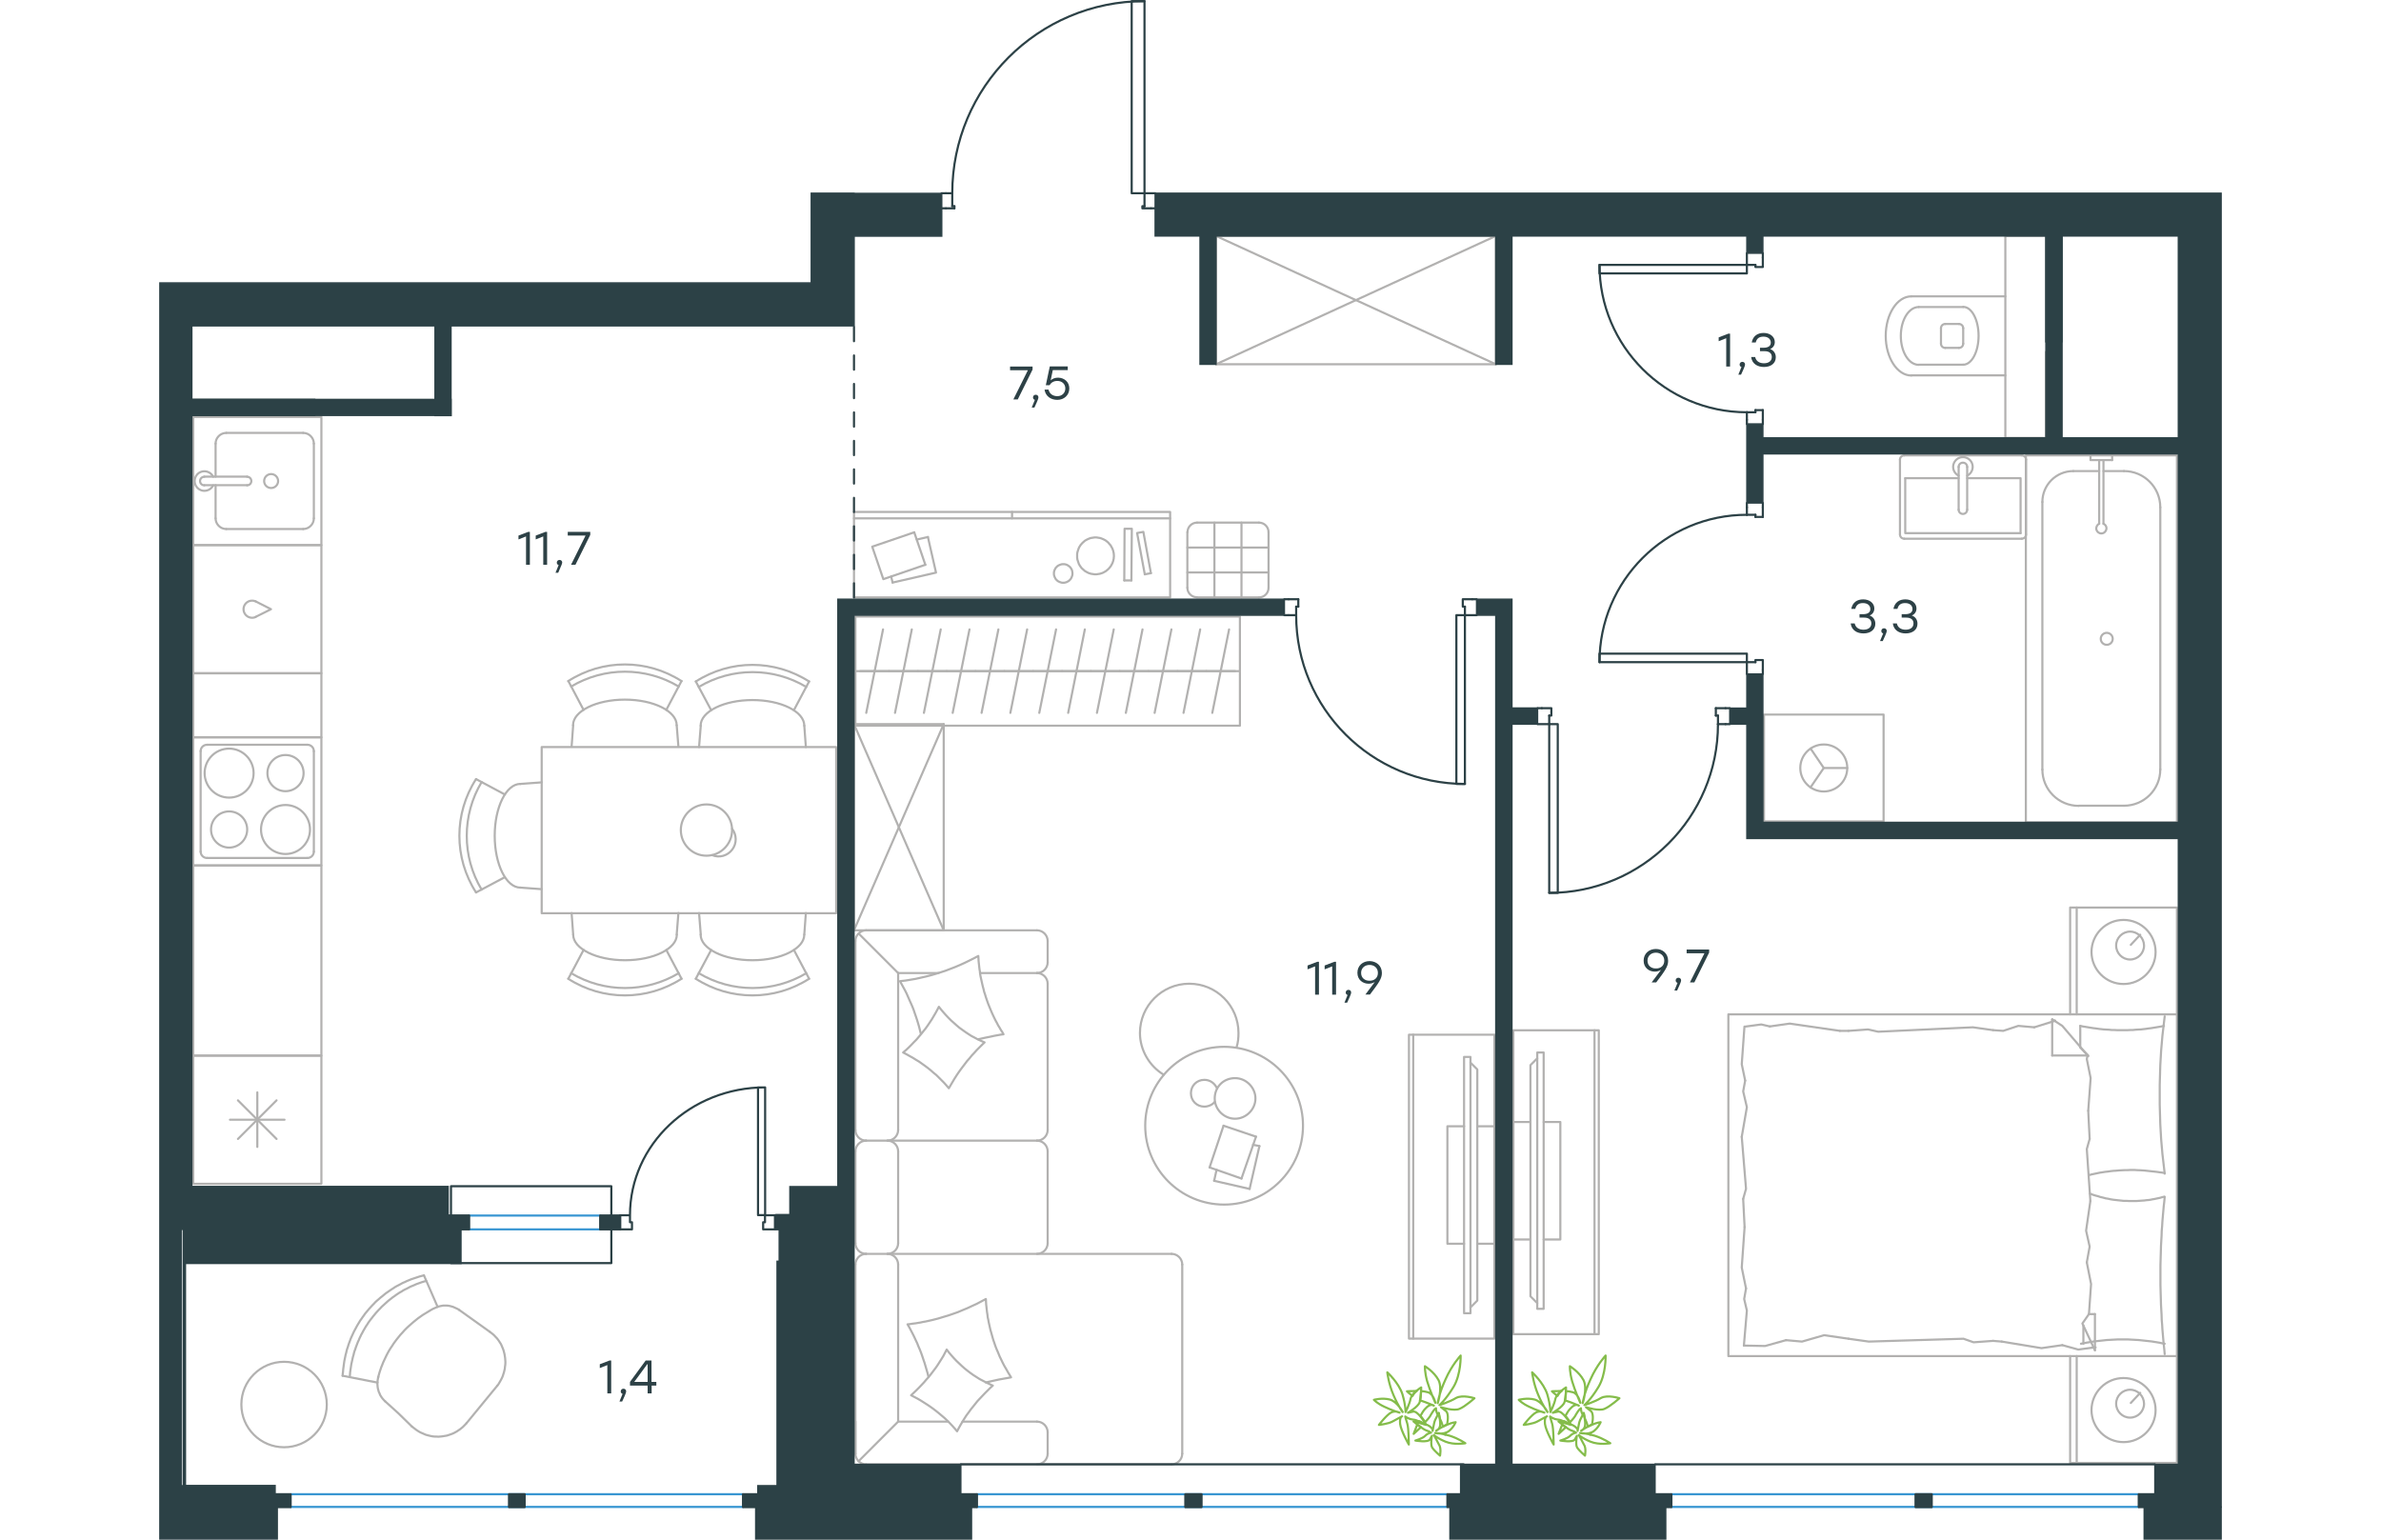 <?xml version="1.0" encoding="utf-8"?>
<!-- Generator: Adobe Illustrator 26.5.0, SVG Export Plug-In . SVG Version: 6.00 Build 0)  -->
<svg version="1.1" id="Слой_1" xmlns="http://www.w3.org/2000/svg" xmlns:xlink="http://www.w3.org/1999/xlink" x="0px" y="0px"
	 viewBox="0 0 1448.4 1081.2" style="enable-background:new 0 0 1448.4 1081.2;" xml:space="preserve" width="883" height="571">
<style type="text/css">
	.st0{fill:none;stroke:#B2B1B0;stroke-width:1.5;stroke-linecap:round;stroke-linejoin:round;stroke-miterlimit:10;}
	.st1{fill:none;stroke:#B2B1B0;stroke-width:1.5;stroke-linecap:round;stroke-linejoin:round;stroke-miterlimit:22.926;}
	.st2{fill:none;stroke:#2C4146;stroke-width:1.5;stroke-linecap:round;stroke-linejoin:round;stroke-miterlimit:10;}
	.st3{fill:none;stroke:#3996D2;stroke-width:1.5;stroke-linecap:round;stroke-linejoin:round;stroke-miterlimit:22.926;}
	.st4{fill:none;stroke:#2C4146;stroke-width:1.5;stroke-linecap:round;stroke-linejoin:round;stroke-miterlimit:22.926;}
	.st5{fill:#2C4146;}
	.st6{fill:#2C4146;stroke:#2C4146;stroke-miterlimit:10;}
	
		.st7{fill:none;stroke:#2D4146;stroke-width:1.5;stroke-linecap:round;stroke-linejoin:round;stroke-miterlimit:22.926;stroke-dasharray:10,10,0,0;}
	.st8{fill:none;stroke:#84BC4A;stroke-width:1.5;stroke-linecap:round;stroke-linejoin:round;stroke-miterlimit:22.926;}
	.st9{fill:#2D4146;}
</style>
<g>
	<line class="st0" x1="742.1" y1="255.8" x2="938.6" y2="165.7"/>
	<polyline class="st0" points="938.6,165.7 938.6,255.8 742.1,165.7 	"/>
	<polyline class="st0" points="938.6,255.8 742.1,255.8 742.1,165.7 938.6,165.7 	"/>
	<line class="st0" x1="39.6" y1="311.5" x2="39.6" y2="334.7"/>
	<path class="st0" d="M78.6,332.9c-2.7,0-4.9,2.2-4.9,4.9c0,2.7,2.2,4.9,4.9,4.9c2.7,0,4.9-2.2,4.9-4.9
		C83.5,335.1,81.3,332.9,78.6,332.9z"/>
	<path class="st0" d="M61.7,340.8c1.7,0,3-1.3,3-3c0-1.7-1.3-3-3-3"/>
	<line class="st0" x1="31.7" y1="334.7" x2="61.8" y2="334.7"/>
	<path class="st0" d="M31.7,334.8c-1.7,0-3,1.3-3,3c0,1.7,1.3,3,3,3"/>
	<line class="st0" x1="31.7" y1="340.7" x2="61.8" y2="340.7"/>
	<path class="st0" d="M37.9,334.8c-1.4-2.9-4.6-4.4-7.7-3.7c-3.1,0.7-5.3,3.5-5.3,6.7c0,3.2,2.2,5.9,5.3,6.7
		c3.1,0.7,6.3-0.8,7.7-3.7"/>
	<path class="st0" d="M47.1,304c-4.1,0-7.5,3.4-7.5,7.5"/>
	<path class="st0" d="M39.6,364c0,4.1,3.4,7.5,7.5,7.5"/>
	<path class="st0" d="M108.6,311.5c0-4.1-3.4-7.5-7.5-7.5"/>
	<path class="st0" d="M101.1,371.5c4.1,0,7.5-3.4,7.5-7.5"/>
	<line class="st0" x1="47.1" y1="304" x2="101.1" y2="304"/>
	<line class="st0" x1="108.6" y1="311.5" x2="108.6" y2="364"/>
	<line class="st0" x1="101.1" y1="371.5" x2="47.1" y2="371.5"/>
	<line class="st0" x1="39.6" y1="364" x2="39.6" y2="340.7"/>
	<rect x="23.9" y="292.8" class="st0" width="90" height="90"/>
	<rect x="23.9" y="607.8" class="st0" width="90" height="133.5"/>
	<path class="st0" d="M1251.2,241.3c0,1.7,1.3,3,3,3"/>
	<path class="st0" d="M1254.2,227.5c-1.7,0-3,1.3-3,3"/>
	<path class="st0" d="M1263.8,244.3c1.7,0,3-1.3,3-3"/>
	<path class="st0" d="M1266.8,230.5c0-1.7-1.3-3-3-3"/>
	<line class="st0" x1="1263.8" y1="244.3" x2="1254.2" y2="244.3"/>
	<line class="st0" x1="1251.2" y1="241.3" x2="1251.2" y2="230.5"/>
	<line class="st0" x1="1254.2" y1="227.5" x2="1263.8" y2="227.5"/>
	<line class="st0" x1="1266.8" y1="230.5" x2="1266.8" y2="241.3"/>
	<path class="st0" d="M1266.8,256.1c6,0,10.8-9.1,10.8-20.3c0-11.2-4.8-20.3-10.8-20.3"/>
	<line class="st0" x1="1235.6" y1="256.1" x2="1266.8" y2="256.1"/>
	<path class="st0" d="M1235.6,215.6c-7,0-12.6,9.1-12.6,20.3c0,11.2,5.6,20.3,12.6,20.3"/>
	<line class="st0" x1="1235.6" y1="215.6" x2="1266.8" y2="215.6"/>
	<path class="st0" d="M1230.4,208.1c-9.9,0-18,12.4-18,27.8c0,15.3,8.1,27.8,18,27.8"/>
	<line class="st0" x1="1230.4" y1="263.6" x2="1296.4" y2="263.6"/>
	<line class="st0" x1="1230.4" y1="208.1" x2="1296.4" y2="208.1"/>
	<polyline class="st0" points="1324.9,247.1 1324.9,307.5 1296.4,307.5 1296.4,165.7 1324.9,165.7 	"/>
	<polyline class="st0" points="1159.6,552.9 1168.9,539.3 1159.6,525.6 	"/>
	<line class="st0" x1="1168.9" y1="539.3" x2="1185.4" y2="539.3"/>
	<path class="st0" d="M1152.4,539.3c0,9.1,7.4,16.5,16.5,16.5c9.1,0,16.5-7.4,16.5-16.5c0-9.1-7.4-16.5-16.5-16.5
		C1159.8,522.8,1152.4,530.2,1152.4,539.3z"/>
	<rect x="1126.9" y="501.8" class="st0" width="84" height="75"/>
	<line class="st0" x1="1344.1" y1="330.8" x2="1362.3" y2="330.8"/>
	<path class="st0" d="M1362.3,367.8c-1.5,0.7-2.3,2.4-2,4c0.4,1.6,1.8,2.8,3.5,2.8c1.7,0,3.1-1.2,3.5-2.8c0.4-1.6-0.4-3.3-2-4"/>
	<line class="st0" x1="1362.3" y1="323.1" x2="1362.3" y2="367.8"/>
	<line class="st0" x1="1365.3" y1="323.1" x2="1365.3" y2="367.8"/>
	<line class="st0" x1="1371.4" y1="323.1" x2="1371.4" y2="319.8"/>
	<polyline class="st0" points="1371.4,323.1 1356.2,323.1 1356.2,319.8 	"/>
	<circle class="st0" cx="1367.6" cy="448.6" r="4.2"/>
	<path class="st0" d="M1344.1,330.8c-12,0-21.7,9.7-21.7,21.7"/>
	<path class="st0" d="M1405.2,356.3c0-14.1-11.4-25.5-25.5-25.5"/>
	<path class="st0" d="M1322.4,540.4c0,14.1,11.4,25.5,25.5,25.5"/>
	<path class="st0" d="M1379.7,565.8c14.1,0,25.5-11.4,25.5-25.5"/>
	<line class="st0" x1="1379.7" y1="330.8" x2="1365.3" y2="330.8"/>
	<line class="st0" x1="1322.4" y1="352.5" x2="1322.4" y2="540.4"/>
	<line class="st0" x1="1347.9" y1="565.8" x2="1379.7" y2="565.8"/>
	<line class="st0" x1="1405.2" y1="540.4" x2="1405.2" y2="356.3"/>
	<rect x="1310.8" y="319.8" class="st0" width="106.1" height="257.7"/>
	<line class="st0" x1="1263.6" y1="335.8" x2="1226.1" y2="335.8"/>
	<polyline class="st0" points="1269.6,335.8 1307.1,335.8 1307.1,374.4 	"/>
	<polyline class="st0" points="1307.1,374.4 1226.1,374.4 1226.1,335.8 	"/>
	<path class="st0" d="M1222.4,375.3c0,1.7,1.3,3,3,3"/>
	<path class="st0" d="M1307.9,378.3c1.7,0,3-1.3,3-3"/>
	<path class="st0" d="M1225.4,319.8c-1.7,0-3,1.3-3,3"/>
	<path class="st0" d="M1310.9,322.8c0-1.7-1.3-3-3-3"/>
	<path class="st0" d="M1263.6,357.9c0,1.7,1.3,3,3,3c1.7,0,3-1.3,3-3"/>
	<line class="st0" x1="1263.6" y1="327.9" x2="1263.6" y2="357.9"/>
	<path class="st0" d="M1269.6,327.9c0-1.7-1.3-3-3-3c-1.7,0-3,1.3-3,3"/>
	<line class="st0" x1="1269.6" y1="327.9" x2="1269.6" y2="357.9"/>
	<path class="st0" d="M1269.6,334c2.9-1.4,4.4-4.6,3.7-7.7c-0.7-3.1-3.5-5.3-6.7-5.3c-3.2,0-5.9,2.2-6.7,5.3
		c-0.7,3.1,0.8,6.3,3.7,7.7"/>
	<line class="st0" x1="1222.4" y1="322.7" x2="1222.4" y2="375.2"/>
	<line class="st0" x1="1225.4" y1="378.3" x2="1307.9" y2="378.3"/>
	<line class="st0" x1="1310.9" y1="375.2" x2="1310.9" y2="322.7"/>
	<line class="st0" x1="1307.9" y1="319.8" x2="1225.4" y2="319.8"/>
	<line class="st0" x1="1329.3" y1="716.3" x2="1331.4" y2="716.8"/>
	<polyline class="st0" points="1354.6,780 1356.3,757.1 1353.6,743.7 1354.1,741.2 	"/>
	<polyline class="st0" points="1355.1,922.8 1356.6,901.7 1353.6,886.5 	"/>
	<polyline class="st0" points="1356.1,843.4 1353.6,806.9 1355.6,799.8 	"/>
	<polyline class="st0" points="1353.6,886.5 1355.6,875.4 1353.1,864.2 1356.1,843.4 	"/>
	<line class="st0" x1="1355.6" y1="799.8" x2="1354.6" y2="780"/>
	<polyline class="st0" points="1349,720.4 1350.8,720.8 1352.7,721.1 1354.5,721.4 1356.3,721.7 1358.2,722 1360,722.2 
		1361.9,722.5 1363.7,722.7 1365.6,722.9 1367.4,723 1369.3,723.1 1371.1,723.3 1373,723.3 1374.8,723.4 1376.6,723.4 1378.4,723.4 
		1380.3,723.4 1382.2,723.4 1384.1,723.3 1385.9,723.3 1387.8,723.1 1389.6,723 1391.5,722.9 1393.3,722.7 1395.1,722.5 1397,722.2 
		1398.8,722 1400.6,721.7 1402.4,721.4 1404.2,721.1 1406,720.8 1407.8,720.4 	"/>
	<polyline class="st0" points="1408.3,713.7 1407.9,717.1 1407.5,720.5 1407.1,723.9 1406.7,727.3 1406.4,730.8 1406.1,734.2 
		1405.8,737.7 1405.6,741.1 1405.4,744.5 1405.2,748 1405.1,751.5 1405,754.9 1404.9,758.4 1404.8,761.9 1404.8,765.4 1404.8,768.9 
		1404.8,772.3 1404.8,775.8 1404.9,779.2 1405,782.7 1405.1,786.1 1405.2,789.6 1405.4,793.1 1405.6,796.5 1405.8,800 1406.1,803.5 
		1406.4,806.9 1406.7,810.4 1407.1,813.8 1407.5,817.3 1407.9,820.7 1408.3,824.2 	"/>
	<polyline class="st0" points="1293.9,942.1 1321.8,946.7 1336.4,944.6 	"/>
	<polyline class="st0" points="1336.4,944.6 1347.6,947.7 1358.7,946.2 1359.8,946.2 	"/>
	<line class="st0" x1="1287.8" y1="941.6" x2="1293.9" y2="942.1"/>
	<polyline class="st0" points="1186.3,940.1 1200.5,942.1 1267,940.1 1274.1,942.6 1287.8,941.6 	"/>
	<polyline class="st0" points="1112.8,944.9 1127.7,945.2 1142.4,941.1 	"/>
	<polyline class="st0" points="1142.4,941.1 1153.6,942.1 1169.2,937.6 1186.3,940.1 	"/>
	<polyline class="st0" points="1180.2,723.9 1145,718.8 1131,720.8 	"/>
	<polyline class="st0" points="1131,720.8 1125,719.4 1113.8,720.9 	"/>
	<line class="st0" x1="1186.3" y1="723.9" x2="1180.2" y2="723.9"/>
	<polyline class="st0" points="1287.8,723.4 1273.6,721.4 1207.1,724.5 1200,722.9 1186.3,723.9 	"/>
	<line class="st0" x1="1331.4" y1="716.8" x2="1316.7" y2="721.4"/>
	<polyline class="st0" points="1316.7,721.4 1305.5,720.4 1294.9,723.9 1287.8,723.4 	"/>
	<polyline class="st0" points="1408.3,823.7 1402.6,822.9 1399.8,822.6 1397,822.3 1394.2,822 1391.4,821.8 1388.7,821.7 
		1387.4,821.6 1386,821.6 1384,821.6 1382.1,821.7 1380.1,821.7 1378.1,821.8 1376.2,821.9 1374.2,822.1 1372.3,822.2 1370.4,822.4 
		1368.5,822.7 1366.5,822.9 1364.6,823.2 1362.7,823.5 1360.8,823.9 1358.9,824.3 1357,824.7 1355.1,825.2 	"/>
	<polyline class="st0" points="1408.3,943.6 1406.5,943.3 1404.7,942.9 1402.9,942.6 1401,942.3 1399.2,942 1397.3,941.8 
		1395.5,941.6 1393.6,941.4 1391.8,941.2 1389.9,941 1388.1,940.9 1386.2,940.8 1384.4,940.7 1382.6,940.6 1380.7,940.6 
		1378.9,940.6 1377,940.6 1375.1,940.6 1373.3,940.7 1371.4,940.8 1369.6,940.9 1367.7,941 1365.9,941.2 1364.1,941.4 1362.2,941.6 
		1360.4,941.8 1358.6,942 1356.8,942.3 1355,942.6 1353.1,942.9 1351.3,943.3 1349.5,943.6 	"/>
	<polyline class="st0" points="1355.8,838.2 1357.6,838.9 1359.5,839.5 1361.4,840 1363.2,840.6 1365,841 1366.8,841.5 
		1368.6,841.8 1370.4,842.2 1372.3,842.5 1374.1,842.7 1375.9,842.9 1377.8,843.1 1379.7,843.3 1381.6,843.3 1383.5,843.4 
		1385.5,843.4 1386.9,843.4 1388.4,843.4 1389.8,843.3 1391.2,843.2 1392.6,843.1 1394.1,843 1395.5,842.8 1396.9,842.7 
		1398.3,842.5 1399.7,842.2 1401,842 1402.4,841.7 1403.8,841.4 1405.2,841.1 1406.5,840.7 1407.8,840.4 	"/>
	<polyline class="st0" points="1408.3,840.4 1408,843.8 1407.6,847.2 1407.3,850.6 1407,854.1 1406.7,857.5 1406.5,860.9 
		1406.2,864.4 1406.1,867.8 1405.9,871.3 1405.7,874.7 1405.6,878.2 1405.5,881.7 1405.4,885.1 1405.3,888.6 1405.3,892.1 
		1405.3,895.6 1405.3,899.1 1405.3,902.5 1405.4,905.9 1405.5,909.4 1405.6,912.9 1405.7,916.3 1405.9,919.8 1406.1,923.3 
		1406.2,926.7 1406.5,930.2 1406.7,933.7 1407,937.1 1407.3,940.6 1407.6,944 1408,947.5 1408.3,950.9 	"/>
	<polyline class="st0" points="1113.3,861.7 1111.3,890.1 1114.3,904.8 	"/>
	<polyline class="st0" points="1114.3,904.8 1113,912.2 1114.9,920.3 1112.8,944.9 	"/>
	<polyline class="st0" points="1113.2,720.9 1111.3,747.3 1113.7,758.8 	"/>
	<polyline class="st0" points="1111.3,798.3 1114.3,834.8 1112.3,841.9 	"/>
	<polyline class="st0" points="1113.7,758.8 1112.3,766.4 1114.9,777.5 1111.3,798.3 	"/>
	<line class="st0" x1="1112.3" y1="841.9" x2="1113.3" y2="861.7"/>
	<line class="st0" x1="1359.3" y1="948.2" x2="1359.3" y2="922.8"/>
	<polyline class="st0" points="1354.6,741.7 1336.4,720.4 1329.3,715.8 	"/>
	<line class="st0" x1="1355.1" y1="922.8" x2="1359.3" y2="922.8"/>
	<line class="st0" x1="1349" y1="720.4" x2="1349" y2="735.2"/>
	<polyline class="st0" points="1359.3,948.2 1350.5,929.4 1355.1,922.8 	"/>
	<line class="st0" x1="1329.3" y1="715.8" x2="1329.3" y2="741.2"/>
	<polyline class="st0" points="1349,735.6 1354.6,741.2 1329.3,741.2 	"/>
	<line class="st0" x1="1351.2" y1="930.8" x2="1351.2" y2="943.6"/>
	<line class="st0" x1="1384.5" y1="663.5" x2="1391.1" y2="656.4"/>
	<path class="st0" d="M1384,654.2c-5.4,0-9.8,4.4-9.8,9.8c0,5.4,4.4,9.8,9.8,9.8c5.4,0,9.8-4.4,9.8-9.8
		C1393.7,658.6,1389.4,654.2,1384,654.2z"/>
	<path class="st0" d="M1379.4,646c-12.4,0-22.5,10.1-22.5,22.5c0,12.4,10.1,22.5,22.5,22.5c12.4,0,22.5-10.1,22.5-22.5
		C1401.9,656.1,1391.9,646,1379.4,646z"/>
	<line class="st0" x1="1384.5" y1="985.2" x2="1391.1" y2="978.1"/>
	<path class="st0" d="M1384,975.9c-5.4,0-9.8,4.4-9.8,9.8c0,5.4,4.4,9.8,9.8,9.8c5.4,0,9.8-4.4,9.8-9.8
		C1393.7,980.3,1389.4,975.9,1384,975.9z"/>
	<path class="st0" d="M1379.4,967.7c-12.4,0-22.5,10.1-22.5,22.5c0,12.4,10.1,22.5,22.5,22.5c12.4,0,22.5-10.1,22.5-22.5
		C1401.9,977.8,1391.9,967.7,1379.4,967.7z"/>
	<line class="st0" x1="1346.5" y1="712.3" x2="1346.5" y2="637.3"/>
	<line class="st0" x1="1346.5" y1="1027.3" x2="1346.5" y2="952.3"/>
	<polyline class="st0" points="1416.9,712.3 1416.9,637.3 1341.9,637.3 1341.9,712.3 	"/>
	<polyline class="st0" points="1416.9,952.3 1416.9,1027.3 1341.9,1027.3 1341.9,952.3 	"/>
	<rect x="1101.9" y="712.3" class="st0" width="315" height="240"/>
	<line class="st0" x1="950.9" y1="870.4" x2="962.9" y2="870.4"/>
	<line class="st0" x1="950.9" y1="787.9" x2="962.9" y2="787.9"/>
	<polyline class="st0" points="967.7,743.2 962.9,748 962.9,910.3 967.7,915.1 	"/>
	<rect x="967.7" y="739.1" class="st0" width="4.5" height="180"/>
	<polyline class="st0" points="972.2,787.9 983.9,787.9 983.9,870.4 972.2,870.4 	"/>
	<line class="st0" x1="950.9" y1="870.4" x2="950.9" y2="787.9"/>
	<line class="st0" x1="1007.9" y1="723.5" x2="1007.9" y2="936.9"/>
	<rect x="950.9" y="723.5" class="st0" width="60" height="213.4"/>
	<line class="st0" x1="518.9" y1="998.3" x2="554.1" y2="998.3"/>
	<line class="st0" x1="576.4" y1="683.3" x2="616.4" y2="683.3"/>
	<polygon class="st0" points="585.4,973 584.2,972.5 583,971.9 580.7,970.8 578.4,969.6 576.1,968.4 573.9,967 571.7,965.6 
		569.6,964.1 567.5,962.5 565.5,960.9 563.6,959.2 561.7,957.4 559.8,955.6 558,953.7 556.3,951.8 554.6,949.8 553,947.7 551.8,950 
		550.6,952.3 549.3,954.4 547.9,956.6 546.5,958.8 545.1,960.8 543.5,962.9 542,964.9 540.4,966.9 538.7,968.8 537,970.8 
		535.3,972.6 533.5,974.5 531.7,976.3 529.8,978.1 528,979.8 530.3,981 532.6,982.2 534.8,983.5 537,984.9 539.2,986.3 541.3,987.7 
		543.4,989.2 545.5,990.8 547.5,992.4 549.5,994.1 551.4,995.7 553.3,997.5 555.1,999.3 556.9,1001.2 558.6,1003.1 560.3,1005.1 
		561.5,1002.8 562.8,1000.5 564.1,998.3 565.4,996.2 566.8,994 568.3,992 569.8,989.9 571.4,987.9 573,985.9 574.6,983.9 
		576.3,982.1 578.1,980.2 579.9,978.3 581.7,976.5 583.5,974.7 	"/>
	<polyline class="st0" points="580.5,970.8 582.7,970.3 584.9,969.8 589.4,968.8 591.6,968.4 593.8,968 596.1,967.6 598.2,967.2 
		597.3,965.7 596.3,964.1 595.4,962.5 594.5,960.9 593.6,959.4 592.7,957.7 591.9,956.1 591.1,954.4 590.3,952.8 589.6,951.1 
		588.9,949.4 588.2,947.8 587.5,946.1 586.9,944.4 586.3,942.6 585.7,940.9 585.2,939.2 584.7,937.4 584.2,935.6 583.7,933.9 
		583.3,932.1 582.9,930.3 582.5,928.5 582.2,926.8 581.8,925 581.6,923.2 581.3,921.3 581.1,919.5 580.9,917.7 580.7,915.9 
		580.6,914.1 580.5,912.2 577.3,913.9 574.1,915.6 570.8,917.1 567.6,918.6 564.2,920 560.9,921.4 557.5,922.6 554,923.8 
		550.6,924.8 547,925.9 543.5,926.8 541.8,927.2 540,927.6 538.2,928 536.4,928.3 534.6,928.7 532.8,929 531,929.3 529.2,929.5 
		527.4,929.8 525.5,930 526.8,932.2 527.9,934.3 529.1,936.6 530.2,938.8 531.2,941 532.3,943.3 533.2,945.6 534.2,947.9 
		535.1,950.2 535.9,952.5 536.7,954.9 537.5,957.2 538.2,959.6 538.9,962 539.6,964.4 540.2,966.8 	"/>
	<polyline class="st0" points="575.2,729.8 577.4,729.3 579.6,728.8 584.1,727.9 586.3,727.4 588.5,727 590.7,726.6 592.9,726.3 
		592,724.7 591,723.2 590.1,721.6 589.1,720 588.3,718.4 587.4,716.8 586.6,715.2 585.8,713.5 585,711.8 584.3,710.2 583.6,708.5 
		582.9,706.8 582.2,705.1 581.6,703.4 581,701.7 580.4,699.9 579.9,698.2 579.3,696.5 578.9,694.7 578.4,692.9 578,691.2 
		577.6,689.4 577.2,687.6 576.8,685.8 576.5,684 576.3,682.2 576,680.4 575.8,678.6 575.6,676.8 575.4,674.9 575.3,673.1 
		575.2,671.3 572,673 568.8,674.6 565.5,676.2 562.2,677.7 558.9,679.1 555.5,680.4 552.1,681.7 548.7,682.8 545.2,683.9 
		541.7,684.9 538.2,685.8 536.4,686.2 534.7,686.6 532.9,687 531.1,687.4 529.3,687.7 527.5,688 525.7,688.3 523.9,688.6 522,688.8 
		520.2,689 521.4,691.2 522.6,693.4 523.8,695.6 524.9,697.8 525.9,700.1 526.9,702.4 527.9,704.6 528.9,706.9 529.8,709.2 
		530.6,711.6 531.4,713.9 532.2,716.3 532.9,718.6 533.6,721 534.2,723.4 534.8,725.8 	"/>
	<polygon class="st0" points="579.6,732 578.4,731.5 577.3,731 574.9,729.9 572.7,728.7 570.4,727.5 568.2,726.1 566.1,724.7 
		564,723.2 561.9,721.7 559.9,720 558,718.3 556.1,716.6 554.3,714.8 552.5,712.9 550.8,711 549.1,709 547.5,707 546.3,709.3 
		545.1,711.5 543.8,713.7 542.5,715.9 541.1,718 539.7,720.1 538.2,722.2 536.6,724.2 535,726.2 533.4,728.1 531.7,730.1 
		529.9,731.9 528.1,733.8 526.3,735.6 524.4,737.4 522.4,739.1 524.7,740.3 527,741.6 529.2,742.8 531.4,744.2 533.6,745.5 
		535.7,747 537.8,748.5 539.8,750 541.8,751.6 543.7,753.3 545.7,754.9 547.5,756.7 549.3,758.5 551.1,760.3 552.8,762.2 
		554.5,764.2 555.8,762 557.1,759.8 558.4,757.6 559.8,755.4 561.2,753.3 562.7,751.2 564.2,749.2 565.8,747.1 567.3,745.1 
		569,743.2 570.6,741.2 572.4,739.3 574.1,737.4 575.9,735.6 577.7,733.8 	"/>
	<line class="st0" x1="518.9" y1="683.3" x2="491.3" y2="655.7"/>
	<polyline class="st0" points="518.9,888 518.9,998.3 491.1,1026.1 	"/>
	<line class="st0" x1="518.9" y1="808.5" x2="518.9" y2="873"/>
	<line class="st0" x1="518.9" y1="683.3" x2="518.9" y2="793.5"/>
	<path class="st0" d="M518.9,888c0-4.1-3.4-7.5-7.5-7.5"/>
	<path class="st0" d="M511.4,880.5c4.1,0,7.5-3.4,7.5-7.5"/>
	<path class="st0" d="M518.9,808.5c0-4.1-3.4-7.5-7.5-7.5"/>
	<path class="st0" d="M511.4,801c4.1,0,7.5-3.4,7.5-7.5"/>
	<line class="st0" x1="718.4" y1="888" x2="718.4" y2="1020.8"/>
	<line class="st0" x1="496.4" y1="880.5" x2="710.9" y2="880.5"/>
	<line class="st0" x1="616.4" y1="801" x2="496.4" y2="801"/>
	<line class="st0" x1="488.9" y1="888" x2="488.9" y2="1020.8"/>
	<line class="st0" x1="488.9" y1="808.5" x2="488.9" y2="873"/>
	<line class="st0" x1="623.9" y1="808.5" x2="623.9" y2="873"/>
	<line class="st0" x1="623.9" y1="690.8" x2="623.9" y2="793.5"/>
	<path class="st0" d="M496.4,880.5c-4.1,0-7.5,3.4-7.5,7.5"/>
	<path class="st0" d="M488.9,873c0,4.1,3.4,7.5,7.5,7.5"/>
	<path class="st0" d="M496.4,801c-4.1,0-7.5,3.4-7.5,7.5"/>
	<path class="st0" d="M488.9,793.5c0,4.1,3.4,7.5,7.5,7.5"/>
	<path class="st0" d="M616.4,880.5c4.1,0,7.5-3.4,7.5-7.5"/>
	<path class="st0" d="M710.9,1028.3c4.1,0,7.5-3.4,7.5-7.5"/>
	<path class="st0" d="M718.4,888c0-4.1-3.4-7.5-7.5-7.5"/>
	<path class="st0" d="M623.9,808.5c0-4.1-3.4-7.5-7.5-7.5"/>
	<path class="st0" d="M616.4,801c4.1,0,7.5-3.4,7.5-7.5"/>
	<path class="st0" d="M623.9,690.8c0-4.1-3.4-7.5-7.5-7.5"/>
	<path class="st0" d="M488.9,1020.8c0,4.1,3.4,7.5,7.5,7.5"/>
	<path class="st0" d="M616.4,1028.3c4.1,0,7.5-3.4,7.5-7.5"/>
	<path class="st0" d="M623.9,1005.8c0-4.1-3.4-7.5-7.5-7.5"/>
	<path class="st0" d="M496.4,653.3c-4.1,0-7.5,3.4-7.5,7.5"/>
	<path class="st0" d="M623.9,660.8c0-4.1-3.4-7.5-7.5-7.5"/>
	<path class="st0" d="M616.4,683.3c4.1,0,7.5-3.4,7.5-7.5"/>
	<line class="st0" x1="710.9" y1="1028.3" x2="496.4" y2="1028.3"/>
	<line class="st0" x1="488.9" y1="1020.8" x2="488.9" y2="998.3"/>
	<line class="st0" x1="564.1" y1="998.3" x2="616.4" y2="998.3"/>
	<line class="st0" x1="623.9" y1="1005.8" x2="623.9" y2="1020.8"/>
	<line class="st0" x1="616.4" y1="653.3" x2="496.4" y2="653.3"/>
	<line class="st0" x1="488.9" y1="660.8" x2="488.9" y2="793.5"/>
	<line class="st0" x1="518.9" y1="683.3" x2="547.3" y2="683.3"/>
	<line class="st0" x1="623.9" y1="675.8" x2="623.9" y2="660.8"/>
	<line class="st0" x1="937.6" y1="873.4" x2="925.6" y2="873.4"/>
	<line class="st0" x1="937.6" y1="790.9" x2="925.6" y2="790.9"/>
	<polyline class="st0" points="920.8,746.2 925.6,751 925.6,913.3 920.8,918.1 	"/>
	<rect x="916.3" y="742.2" class="st0" width="4.5" height="180"/>
	<polyline class="st0" points="916.3,790.9 904.6,790.9 904.6,873.4 916.3,873.4 	"/>
	<line class="st0" x1="937.6" y1="873.4" x2="937.6" y2="790.9"/>
	<line class="st0" x1="880.6" y1="726.6" x2="880.6" y2="940"/>
	<rect x="877.6" y="726.6" class="st0" width="60" height="213.4"/>
	<line class="st0" x1="492.3" y1="471.3" x2="512.5" y2="471.3"/>
	<line class="st0" x1="508.3" y1="442" x2="496.5" y2="500.6"/>
	<line class="st0" x1="512.5" y1="471.3" x2="532.8" y2="471.3"/>
	<line class="st0" x1="528.5" y1="442" x2="516.7" y2="500.6"/>
	<line class="st0" x1="532.8" y1="471.3" x2="553" y2="471.3"/>
	<line class="st0" x1="548.8" y1="442" x2="537" y2="500.6"/>
	<line class="st0" x1="553" y1="471.3" x2="573.2" y2="471.3"/>
	<line class="st0" x1="569" y1="442" x2="557.2" y2="500.6"/>
	<line class="st0" x1="573.2" y1="471.3" x2="593.5" y2="471.3"/>
	<line class="st0" x1="589.3" y1="442" x2="577.5" y2="500.6"/>
	<line class="st0" x1="593.5" y1="471.3" x2="613.7" y2="471.3"/>
	<line class="st0" x1="609.5" y1="442" x2="597.7" y2="500.6"/>
	<line class="st0" x1="613.7" y1="471.3" x2="634" y2="471.3"/>
	<line class="st0" x1="629.8" y1="442" x2="618" y2="500.6"/>
	<line class="st0" x1="488.9" y1="471.3" x2="758.9" y2="471.3"/>
	<line class="st0" x1="634" y1="471.3" x2="654.2" y2="471.3"/>
	<line class="st0" x1="650" y1="442" x2="638.3" y2="500.6"/>
	<line class="st0" x1="654.2" y1="471.3" x2="674.5" y2="471.3"/>
	<line class="st0" x1="670.3" y1="442" x2="658.5" y2="500.6"/>
	<line class="st0" x1="674.5" y1="471.3" x2="694.7" y2="471.3"/>
	<line class="st0" x1="690.5" y1="442" x2="678.8" y2="500.6"/>
	<line class="st0" x1="694.7" y1="471.3" x2="715" y2="471.3"/>
	<line class="st0" x1="710.8" y1="442" x2="699" y2="500.6"/>
	<line class="st0" x1="715" y1="471.3" x2="735.3" y2="471.3"/>
	<line class="st0" x1="731" y1="442" x2="719.3" y2="500.6"/>
	<line class="st0" x1="735.3" y1="471.3" x2="755.5" y2="471.3"/>
	<line class="st0" x1="751.3" y1="442" x2="739.5" y2="500.6"/>
	<rect x="488.9" y="433" class="st0" width="270" height="76.6"/>
	<line class="st0" x1="550.9" y1="653.3" x2="487.9" y2="508.5"/>
	<polyline class="st0" points="487.9,508.5 550.9,508.5 487.9,653.3 	"/>
	<polyline class="st0" points="550.9,508.5 550.9,653.3 487.9,653.3 487.9,508.5 	"/>
	<polygon class="st0" points="657.5,403.3 658.1,403.3 658.8,403.2 659.4,403.1 660.1,403 660.7,402.9 661.3,402.7 661.9,402.5 
		662.5,402.3 663.1,402 663.6,401.7 664.2,401.4 664.7,401.1 665.2,400.7 665.7,400.3 666.2,399.9 666.6,399.5 667,399.1 
		667.4,398.6 667.8,398.1 668.2,397.6 668.5,397.1 668.8,396.5 669.1,396 669.4,395.4 669.6,394.8 669.8,394.2 670,393.6 670.1,393 
		670.3,392.3 670.3,391.7 670.4,391 670.4,390.4 670.4,389.7 670.3,389 670.3,388.4 670.1,387.8 670,387.1 669.8,386.5 669.6,385.9 
		669.4,385.3 669.1,384.8 668.8,384.2 668.5,383.7 668.2,383.1 667.8,382.6 667.4,382.2 667,381.7 666.6,381.2 666.2,380.8 
		665.7,380.4 665.2,380 664.7,379.6 664.2,379.3 663.6,379 663.1,378.7 662.5,378.5 661.9,378.2 661.3,378 660.7,377.8 660.1,377.7 
		659.4,377.6 658.8,377.5 658.1,377.4 657.5,377.4 656.8,377.4 656.2,377.5 655.5,377.6 654.9,377.7 654.2,377.8 653.6,378 
		653,378.2 652.4,378.5 651.9,378.7 651.3,379 650.8,379.3 650.2,379.6 649.7,380 649.3,380.4 648.8,380.8 648.4,381.2 647.9,381.7 
		647.5,382.2 647.1,382.6 646.8,383.1 646.4,383.7 646.1,384.2 645.8,384.8 645.6,385.3 645.4,385.9 645.2,386.5 645,387.1 
		644.8,387.8 644.7,388.4 644.6,389 644.6,389.7 644.6,390.4 644.6,391 644.6,391.7 644.7,392.3 644.8,393 645,393.6 645.2,394.2 
		645.4,394.8 645.6,395.4 645.8,396 646.1,396.5 646.4,397.1 646.8,397.6 647.1,398.1 647.5,398.6 647.9,399.1 648.4,399.5 
		648.8,399.9 649.3,400.3 649.7,400.7 650.2,401.1 650.8,401.4 651.3,401.7 651.9,402 652.4,402.3 653,402.5 653.6,402.7 
		654.2,402.9 654.9,403 655.5,403.1 656.2,403.2 656.8,403.3 	"/>
	<polygon class="st0" points="634.8,409.2 635.5,409.2 636.1,409.1 636.8,408.9 637.4,408.7 637.9,408.4 638.5,408.1 639,407.7 
		639.4,407.3 639.8,406.9 640.2,406.4 640.5,405.8 640.8,405.2 641,404.6 641.2,404 641.3,403.4 641.3,402.7 641.3,402.1 
		641.2,401.6 641.1,401 641,400.5 640.8,400 640.5,399.5 640.3,399.1 640,398.7 639.5,398.1 638.9,397.6 638.3,397.2 637.7,396.8 
		637,396.5 636.3,396.3 635.6,396.2 635.2,396.2 634.8,396.2 634.1,396.2 633.5,396.3 632.9,396.5 632.3,396.7 631.7,397 
		631.1,397.3 630.6,397.7 630.2,398.1 629.8,398.5 629.4,399 629.1,399.6 628.8,400.2 628.6,400.7 628.4,401.4 628.3,402 
		628.3,402.7 628.3,403.4 628.4,404 628.6,404.6 628.8,405.2 629.1,405.8 629.4,406.4 629.8,406.9 630.2,407.3 630.6,407.7 
		631.1,408.1 631.7,408.4 632.3,408.7 632.9,408.9 633.5,409.1 634.1,409.2 	"/>
	<polyline class="st0" points="692.1,403.3 686.7,374.3 691.1,373.5 696.4,402.5 	"/>
	<polyline class="st0" points="677.7,407.6 677.9,371.3 683,371.3 682.7,407.6 	"/>
	<line class="st0" x1="598.9" y1="364" x2="598.9" y2="359.5"/>
	<line class="st0" x1="538" y1="396.6" x2="530.2" y2="373.8"/>
	<line class="st0" x1="696.4" y1="402.5" x2="692.1" y2="403.3"/>
	<line class="st0" x1="539.8" y1="377.1" x2="532" y2="378.9"/>
	<polyline class="st0" points="530.2,373.8 500.7,383.9 508.5,406.7 538,396.6 	"/>
	<polyline class="st0" points="515,409.1 545.5,402.1 539.8,377.1 	"/>
	<line class="st0" x1="682.7" y1="407.6" x2="677.7" y2="407.6"/>
	<line class="st0" x1="514" y1="404.8" x2="515" y2="409.1"/>
	<line class="st0" x1="709.9" y1="364" x2="487.9" y2="364"/>
	<rect x="487.9" y="359.5" class="st0" width="222" height="60"/>
	<path class="st0" d="M772.3,419.5c3.7,0,6.7-3,6.7-6.7"/>
	<path class="st0" d="M722,412.7c0,3.7,3,6.7,6.7,6.7"/>
	<path class="st0" d="M728.8,367c-3.7,0-6.7,3-6.7,6.7"/>
	<path class="st0" d="M779,373.7c0-3.7-3-6.7-6.7-6.7"/>
	<line class="st0" x1="741" y1="367" x2="741" y2="419.5"/>
	<line class="st0" x1="760" y1="367" x2="760" y2="419.5"/>
	<line class="st0" x1="779" y1="384.5" x2="722" y2="384.5"/>
	<line class="st0" x1="779" y1="402" x2="722" y2="402"/>
	<line class="st0" x1="722" y1="373.7" x2="722" y2="412.7"/>
	<line class="st0" x1="728.8" y1="419.5" x2="772.3" y2="419.5"/>
	<line class="st0" x1="779" y1="412.7" x2="779" y2="373.7"/>
	<line class="st0" x1="772.3" y1="367" x2="728.8" y2="367"/>
	<rect x="23.9" y="472.8" class="st0" width="90" height="45"/>
	<path class="st0" d="M88.7,565.3c-9.5,0-17.2,7.7-17.2,17.2s7.7,17.2,17.2,17.2c9.5,0,17.2-7.7,17.2-17.2S98.2,565.3,88.7,565.3z"
		/>
	<path class="st0" d="M88.7,530.2c-7,0-12.7,5.7-12.7,12.7c0,7,5.7,12.7,12.7,12.7c7,0,12.7-5.7,12.7-12.7
		C101.4,535.9,95.7,530.2,88.7,530.2z"/>
	<path class="st0" d="M49.1,525.7c-9.5,0-17.2,7.7-17.2,17.2c0,9.5,7.7,17.2,17.2,17.2c9.5,0,17.2-7.7,17.2-17.2
		C66.3,533.5,58.6,525.7,49.1,525.7z"/>
	<path class="st0" d="M49.1,569.8c-7,0-12.7,5.7-12.7,12.7c0,7,5.7,12.7,12.7,12.7c7,0,12.7-5.7,12.7-12.7
		C61.8,575.5,56.1,569.8,49.1,569.8z"/>
	<path class="st0" d="M108.6,527.5c0-2.5-2-4.5-4.5-4.5"/>
	<path class="st0" d="M104.1,602.5c2.5,0,4.5-2,4.5-4.5"/>
	<path class="st0" d="M33.6,523c-2.5,0-4.5,2-4.5,4.5"/>
	<path class="st0" d="M29.1,598c0,2.5,2,4.5,4.5,4.5"/>
	<line class="st0" x1="108.6" y1="527.5" x2="108.6" y2="598"/>
	<line class="st0" x1="33.6" y1="523" x2="104.1" y2="523"/>
	<line class="st0" x1="29.1" y1="598" x2="29.1" y2="527.5"/>
	<line class="st0" x1="104.1" y1="602.5" x2="33.6" y2="602.5"/>
	<rect x="23.9" y="517.7" class="st0" width="90" height="90"/>
	<line class="st0" x1="55.3" y1="799.8" x2="82.4" y2="772.7"/>
	<line class="st0" x1="82.4" y1="799.8" x2="55.3" y2="772.7"/>
	<line class="st0" x1="49.7" y1="786.3" x2="88" y2="786.3"/>
	<line class="st0" x1="68.9" y1="805.4" x2="68.9" y2="767.1"/>
	<rect x="23.9" y="741.3" class="st0" width="90" height="90"/>
	<polyline class="st0" points="210.7,919.9 209.6,919.2 208.5,918.7 207.4,918.2 206.3,917.7 205.2,917.4 204.1,917.1 203,916.9 
		201.8,916.8 200.7,916.8 199.5,916.8 198.4,917 197.3,917.2 196.1,917.5 195,917.9 193.9,918.4 193.4,918.6 192.8,918.9 	"/>
	<polyline class="st0" points="153.9,966.9 153.6,968.1 153.4,969.3 153.3,970.5 153.2,971.7 153.3,972.8 153.4,974 153.6,975.2 
		153.9,976.3 154.2,977.4 154.7,978.4 155.1,979.5 155.7,980.5 156.3,981.4 157,982.3 157.8,983.2 158.6,984 	"/>
	<polyline class="st0" points="177.5,1001.8 179.5,1003.3 180.5,1004.1 181.6,1004.8 182.7,1005.5 183.9,1006.1 185.1,1006.6 
		186.2,1007.1 187.4,1007.6 188.6,1007.9 189.8,1008.2 191.1,1008.5 192.3,1008.7 193.5,1008.8 194.7,1008.8 196,1008.9 
		197.2,1008.8 198.4,1008.7 199.7,1008.5 200.9,1008.3 202.1,1008.1 203.3,1007.7 204.5,1007.3 205.6,1006.9 206.8,1006.4 
		207.9,1005.8 209,1005.2 210,1004.5 211.1,1003.8 212.1,1003 213.1,1002.2 214,1001.3 214.9,1000.4 215.8,999.4 	"/>
	<polyline class="st0" points="185.9,895.6 184.3,896 182.8,896.4 181.3,896.9 179.8,897.4 178.3,897.9 176.8,898.4 175.4,899 
		173.9,899.6 172.5,900.3 171,900.9 169.6,901.7 168.3,902.4 166.9,903.1 165.5,903.9 164.2,904.8 162.9,905.6 161.6,906.5 
		160.3,907.4 159,908.3 157.8,909.3 156.6,910.3 155.3,911.3 154.2,912.3 153,913.3 151.8,914.4 150.8,915.5 149.7,916.6 
		148.6,917.8 147.5,919 146.5,920.2 145.5,921.4 144.5,922.6 143.7,923.8 142.8,925 142,926.2 141.1,927.4 140.4,928.6 139.6,929.9 
		138.9,931.1 138.2,932.4 137.5,933.7 136.8,935 136.2,936.3 135.6,937.6 135,938.9 134.4,940.3 133.9,941.7 133.4,943 132.9,944.4 
		132.5,945.8 132,947.2 131.6,948.6 131.3,950 130.9,951.4 130.6,952.9 130.3,954.3 130,955.8 129.8,957.2 129.6,958.7 129.4,960.2 
		129.2,961.7 129.1,963.2 128.9,964.6 128.8,966.1 	"/>
	<polyline class="st0" points="192.3,919.1 190.5,920.1 188.7,921.2 186.9,922.3 185.1,923.4 183.4,924.6 181.7,925.8 180.1,927.1 
		178.5,928.4 176.9,929.8 175.3,931.2 173.8,932.6 172.3,934.1 170.9,935.7 169.5,937.2 168.2,938.8 166.9,940.4 165.7,942 
		164.6,943.5 163.6,945.1 162.5,946.7 161.5,948.3 160.6,949.9 159.7,951.6 158.9,953.3 158.1,955 157.3,956.7 156.6,958.5 
		155.9,960.2 155.3,962 154.7,963.8 154.2,965.6 153.7,967.4 	"/>
	<polyline class="st0" points="187.5,899.5 186.1,899.9 184.7,900.3 183.3,900.8 181.9,901.3 180.5,901.8 179.2,902.4 177.8,903 
		176.5,903.5 175.2,904.2 173.9,904.9 172.6,905.5 171.3,906.2 170.1,907 168.8,907.7 167.6,908.5 166.4,909.3 165.2,910.2 164,911 
		162.9,911.9 161.7,912.8 160.6,913.7 159.5,914.7 158.4,915.7 157.3,916.7 156.2,917.7 155.2,918.8 154.1,919.9 153.1,921 
		152.1,922.1 151.2,923.2 150.2,924.4 149.3,925.6 148.4,926.7 147.6,927.8 146.8,928.9 146.1,930.1 145.3,931.2 144.6,932.4 
		143.9,933.6 143.2,934.8 142.6,936 141.9,937.2 141.3,938.5 140.7,939.7 140.2,941 139.6,942.2 139.1,943.5 138.6,944.8 
		138.1,946.1 137.7,947.4 137.2,948.7 136.8,950 136.5,951.4 136.1,952.7 135.8,954 135.5,955.3 135.2,956.7 134.9,958 134.7,959.4 
		134.5,960.8 134.3,962.1 134.1,963.5 134,964.8 133.9,966.2 	"/>
	<polyline class="st0" points="237.4,973.1 238.2,972.1 238.9,970.9 239.6,969.7 240.2,968.6 240.8,967.4 241.3,966.2 241.7,964.9 
		242.1,963.7 242.4,962.4 242.7,961.1 242.8,959.9 243,958.6 243.1,957.3 243.1,956.1 243,954.8 242.9,953.5 242.7,952.3 242.5,951 
		242.2,949.8 241.9,948.6 241.5,947.4 241,946.2 240.5,945 240,943.9 239.3,942.8 238.6,941.7 237.9,940.7 237.1,939.7 236.2,938.8 
		235.3,937.8 234.3,936.9 233.3,936.1 232.1,935.2 	"/>
	<line class="st0" x1="128.8" y1="966.1" x2="153.3" y2="970.9"/>
	<line class="st0" x1="185.9" y1="895.6" x2="195.5" y2="917.7"/>
	<line class="st0" x1="232.1" y1="935.2" x2="210.7" y2="919.9"/>
	<polyline class="st0" points="177.5,1001.8 168,992.5 158.6,984 	"/>
	<line class="st0" x1="237.4" y1="973.1" x2="215.8" y2="999.4"/>
	<path class="st0" d="M87.7,956.3c-16.6,0-30,13.4-30,30c0,16.6,13.4,30,30,30c16.6,0,30-13.4,30-30
		C117.7,969.7,104.3,956.3,87.7,956.3z"/>
	<path class="st0" d="M67.7,422.3c-2.5-1.1-5.5-0.4-7.2,1.8c-1.7,2.2-1.7,5.2,0,7.4c1.7,2.2,4.7,2.9,7.2,1.8"/>
	<polyline class="st0" points="67.7,422.3 78.5,427.8 67.7,433.2 	"/>
	<rect x="23.9" y="382.8" class="st0" width="90" height="90"/>
	<path class="st0" d="M378.9,683.4c23.2,13.9,52.3,13.9,75.5,0"/>
	<path class="st0" d="M376.8,687.3c24.2,15.6,55.4,15.6,79.6,0"/>
	<line class="st0" x1="445.7" y1="667.1" x2="456.4" y2="687.3"/>
	<line class="st0" x1="387.6" y1="667.1" x2="376.8" y2="687.3"/>
	<line class="st0" x1="380.3" y1="656.2" x2="379.1" y2="641.2"/>
	<line class="st0" x1="453" y1="656.2" x2="454.1" y2="641.2"/>
	<path class="st0" d="M380.2,656.3c0,9.9,16.3,18,36.4,18c20.1,0,36.4-8.1,36.4-18"/>
	<path class="st0" d="M454.4,482.4c-23.2-13.9-52.3-13.9-75.5,0"/>
	<path class="st0" d="M456.4,478.6c-24.2-15.6-55.4-15.6-79.6,0"/>
	<line class="st0" x1="445.7" y1="498.7" x2="456.4" y2="478.5"/>
	<line class="st0" x1="387.6" y1="498.7" x2="376.8" y2="478.5"/>
	<line class="st0" x1="380.3" y1="509.6" x2="379.1" y2="524.6"/>
	<line class="st0" x1="453" y1="509.6" x2="454.1" y2="524.6"/>
	<path class="st0" d="M453,509.6c0-9.9-16.3-18-36.4-18c-20.1,0-36.4,8.1-36.4,18"/>
	<path class="st0" d="M364.8,482.1c-23.2-13.9-52.3-13.9-75.5,0"/>
	<path class="st0" d="M366.8,478.3c-24.2-15.6-55.4-15.6-79.6,0"/>
	<line class="st0" x1="298" y1="498.5" x2="287.3" y2="478.2"/>
	<line class="st0" x1="356.1" y1="498.5" x2="366.8" y2="478.2"/>
	<line class="st0" x1="363.4" y1="509.3" x2="364.6" y2="524.3"/>
	<line class="st0" x1="290.7" y1="509.3" x2="289.6" y2="524.3"/>
	<path class="st0" d="M363.4,509.3c0-9.9-16.3-18-36.4-18c-20.1,0-36.4,8.1-36.4,18"/>
	<path class="st0" d="M226.4,549.2c-13.9,23.2-13.9,52.3,0,75.5"/>
	<path class="st0" d="M222.5,547.1c-15.6,24.2-15.6,55.4,0,79.6"/>
	<line class="st0" x1="242.7" y1="616" x2="222.5" y2="626.7"/>
	<line class="st0" x1="242.7" y1="557.9" x2="222.5" y2="547.1"/>
	<line class="st0" x1="253.6" y1="550.5" x2="268.6" y2="549.4"/>
	<line class="st0" x1="253.6" y1="623.3" x2="268.6" y2="624.4"/>
	<path class="st0" d="M253.6,550.5c-9.9,0-18,16.3-18,36.4c0,20.1,8.1,36.4,18,36.4"/>
	<path class="st0" d="M289.3,683.4c23.2,13.9,52.3,13.9,75.5,0"/>
	<path class="st0" d="M287.2,687.3c24.2,15.6,55.4,15.6,79.6,0"/>
	<line class="st0" x1="356.1" y1="667.1" x2="366.8" y2="687.3"/>
	<line class="st0" x1="298" y1="667.1" x2="287.3" y2="687.3"/>
	<line class="st0" x1="290.7" y1="656.2" x2="289.6" y2="641.2"/>
	<line class="st0" x1="363.4" y1="656.2" x2="364.6" y2="641.2"/>
	<path class="st0" d="M290.7,656.3c0,9.9,16.3,18,36.4,18c20.1,0,36.4-8.1,36.4-18"/>
	<path class="st0" d="M388.3,600.5c5,2.1,10.8,0.5,14.1-3.9c3.3-4.3,3.2-10.4-0.1-14.6"/>
	<circle class="st0" cx="384.3" cy="582.9" r="18"/>
	<rect x="268.6" y="524.6" class="st0" width="206.8" height="116.7"/>
	<g>
		<line class="st1" x1="765.7" y1="834.9" x2="740.8" y2="829.2"/>
		<line class="st1" x1="740.8" y1="829.2" x2="742.5" y2="821.5"/>
		<line class="st1" x1="768.1" y1="803.9" x2="772.6" y2="804.8"/>
		<line class="st1" x1="772.6" y1="804.8" x2="765.7" y2="834.9"/>
		<line class="st1" x1="760" y1="827.6" x2="737.6" y2="819.8"/>
		<line class="st1" x1="737.6" y1="819.8" x2="747.4" y2="790.5"/>
		<line class="st1" x1="747.4" y1="790.5" x2="770.2" y2="798.2"/>
		<line class="st1" x1="770.2" y1="798.2" x2="760" y2="827.6"/>
		<ellipse class="st1" cx="747.8" cy="790.5" rx="55.4" ry="55.4"/>
		<path class="st1" d="M741.2,771.4c0,7.7,6.5,14.2,14.3,14.2c7.7,0,14.3-6.5,14.3-14.2s-6.5-14.3-14.3-14.3
			C747.4,757.1,741.2,763.2,741.2,771.4z"/>
		<path class="st1" d="M741.2,773.8c-1.6,2-4.5,3.3-7.3,3.3c-5.3,0-9.4-4.1-9.4-9.4c0-5.3,4.1-9.4,9.4-9.4c4.1,0,7.3,2.4,9,6.1"/>
		<path class="st1" d="M705.4,754.7c-10.2-6.1-16.7-17.5-16.7-29.3c0-19.1,15.5-34.6,34.6-34.6c19.2,0,34.6,15.5,34.6,34.6
			c0,3.4-0.3,6.8-1.4,10.2"/>
	</g>
</g>
<line class="st2" x1="552.4" y1="135.7" x2="549.4" y2="135.7"/>
<polyline class="st2" points="699.4,135.7 696.4,135.7 691.9,135.7 "/>
<line class="st2" x1="556.9" y1="135.7" x2="552.4" y2="135.7"/>
<path class="st2" d="M691.9,0.8c-74.6,0-135,60.4-135,135"/>
<line class="st2" x1="552.4" y1="146.3" x2="558.4" y2="146.3"/>
<line class="st2" x1="696.4" y1="146.3" x2="699.4" y2="146.3"/>
<line class="st2" x1="691.9" y1="135.7" x2="691.9" y2="144.8"/>
<polyline class="st2" points="696.4,146.3 690.4,146.3 690.4,144.8 691.9,144.8 "/>
<line class="st2" x1="556.9" y1="144.8" x2="558.4" y2="144.8"/>
<line class="st2" x1="549.4" y1="146.3" x2="552.4" y2="146.3"/>
<line class="st2" x1="556.9" y1="135.7" x2="556.9" y2="144.8"/>
<line class="st2" x1="558.4" y1="144.8" x2="558.4" y2="146.3"/>
<polygon class="st2" points="691.9,102.8 691.9,0.8 682.9,0.8 682.9,33.6 682.9,135.7 691.9,135.7 "/>
<line class="st2" x1="1114.9" y1="294.8" x2="1114.9" y2="297.8"/>
<polyline class="st2" points="1114.9,177.8 1114.9,180.8 1114.9,186 "/>
<line class="st2" x1="1114.9" y1="289.5" x2="1114.9" y2="294.8"/>
<path class="st2" d="M1011.4,186c0,57.2,46.3,103.5,103.5,103.5"/>
<line class="st2" x1="1126.1" y1="294.8" x2="1126.1" y2="288"/>
<line class="st2" x1="1126.1" y1="180.8" x2="1126.1" y2="177.8"/>
<line class="st2" x1="1114.9" y1="186" x2="1120.9" y2="186"/>
<polyline class="st2" points="1126.1,180.8 1126.1,187.5 1120.9,187.5 1120.9,186 "/>
<line class="st2" x1="1120.9" y1="289.5" x2="1120.9" y2="288"/>
<line class="st2" x1="1126.1" y1="297.8" x2="1126.1" y2="294.8"/>
<line class="st2" x1="1114.9" y1="289.5" x2="1120.9" y2="289.5"/>
<line class="st2" x1="1120.9" y1="288" x2="1126.1" y2="288"/>
<polygon class="st2" points="1081.9,186 1011.4,186 1011.4,192 1044.3,192 1114.9,192 1114.9,186 "/>
<line class="st2" x1="1114.9" y1="356.3" x2="1114.9" y2="353.2"/>
<polyline class="st2" points="1114.9,473.3 1114.9,470.3 1114.9,465 "/>
<line class="st2" x1="1114.9" y1="361.5" x2="1114.9" y2="356.3"/>
<path class="st2" d="M1114.9,361.5c-57.2,0-103.5,46.3-103.5,103.5"/>
<line class="st2" x1="1126.1" y1="356.3" x2="1126.1" y2="363"/>
<line class="st2" x1="1126.1" y1="470.3" x2="1126.1" y2="473.3"/>
<line class="st2" x1="1114.9" y1="465" x2="1120.9" y2="465"/>
<polyline class="st2" points="1126.1,470.3 1126.1,463.5 1120.9,463.5 1120.9,465 "/>
<line class="st2" x1="1120.9" y1="361.5" x2="1120.9" y2="363"/>
<line class="st2" x1="1126.1" y1="353.2" x2="1126.1" y2="356.3"/>
<line class="st2" x1="1114.9" y1="361.5" x2="1120.9" y2="361.5"/>
<line class="st2" x1="1120.9" y1="363" x2="1126.1" y2="363"/>
<polygon class="st2" points="1011.4,465 1011.4,459 1044.3,459 1114.9,459 1114.9,465 1081.9,465 "/>
<line class="st2" x1="793.1" y1="432" x2="790.1" y2="432"/>
<polyline class="st2" points="925.1,432 922.1,432 916.9,432 "/>
<line class="st2" x1="798.4" y1="432" x2="793.1" y2="432"/>
<path class="st2" d="M798.4,432c0,65.5,53.1,118.5,118.5,118.5"/>
<line class="st2" x1="793.1" y1="420.8" x2="799.9" y2="420.8"/>
<line class="st2" x1="922.1" y1="420.8" x2="925.1" y2="420.8"/>
<line class="st2" x1="916.9" y1="432" x2="916.9" y2="426"/>
<polyline class="st2" points="922.1,420.8 915.4,420.8 915.4,426 916.9,426 "/>
<line class="st2" x1="798.4" y1="426" x2="799.9" y2="426"/>
<line class="st2" x1="790.1" y1="420.8" x2="793.1" y2="420.8"/>
<line class="st2" x1="798.4" y1="432" x2="798.4" y2="426"/>
<line class="st2" x1="799.9" y1="426" x2="799.9" y2="420.8"/>
<polygon class="st2" points="916.9,550.5 910.9,550.5 910.9,517.6 910.9,432 916.9,432 916.9,465 "/>
<line class="st2" x1="1099.9" y1="508.5" x2="1102.9" y2="508.5"/>
<polyline class="st2" points="967.9,508.5 970.9,508.5 976.1,508.5 "/>
<line class="st2" x1="1094.6" y1="508.5" x2="1099.9" y2="508.5"/>
<path class="st2" d="M976.1,627c65.4,0,118.5-53.1,118.5-118.5"/>
<line class="st2" x1="1099.9" y1="497.3" x2="1093.1" y2="497.3"/>
<line class="st2" x1="970.9" y1="497.3" x2="967.9" y2="497.3"/>
<line class="st2" x1="976.1" y1="508.5" x2="976.1" y2="502.5"/>
<polyline class="st2" points="970.9,497.3 977.6,497.3 977.6,502.5 976.1,502.5 "/>
<line class="st2" x1="1094.6" y1="502.5" x2="1093.1" y2="502.5"/>
<line class="st2" x1="1102.9" y1="497.3" x2="1099.9" y2="497.3"/>
<line class="st2" x1="1094.6" y1="508.5" x2="1094.6" y2="502.5"/>
<line class="st2" x1="1093.1" y1="502.5" x2="1093.1" y2="497.3"/>
<polygon class="st2" points="976.1,541.5 976.1,627 982.1,627 982.1,594.1 982.1,508.5 976.1,508.5 "/>
<line class="st3" x1="217.8" y1="863.3" x2="309.7" y2="863.3"/>
<line class="st3" x1="217.6" y1="853.6" x2="309.7" y2="853.6"/>
<rect x="309.7" y="853.6" class="st4" width="7.4" height="9.7"/>
<rect x="204.9" y="833" class="st4" width="112.6" height="54"/>
<rect x="202.9" y="853.6" class="st4" width="14.7" height="9.7"/>
<path class="st4" d="M432.4,863.3v-9.9h-7v4.9h-1.3v5H432.4z M323.7,863.3h8.3v-5h-1.4v-4.9h-7V863.3z M425.5,763.6
	c-52.4,0-94.9,40.1-94.9,89.7 M425.5,763.6h-5v89.7h5V763.6z"/>
<rect x="433" y="853.2" class="st4" width="9.9" height="10"/>
<rect x="317.1" y="853.6" class="st4" width="6.6" height="9.7"/>
<line class="st3" x1="1061.8" y1="1058.2" x2="1390.1" y2="1058.2"/>
<line class="st3" x1="1061.8" y1="1049.3" x2="1390.1" y2="1049.3"/>
<rect x="1050.6" y="1049.3" class="st4" width="11.3" height="9"/>
<rect x="1390.1" y="1049.3" class="st4" width="11.3" height="9"/>
<rect x="1233.4" y="1049.3" class="st4" width="11.3" height="9"/>
<line class="st4" x1="1050.5" y1="1028.3" x2="1401.4" y2="1028.3"/>
<line class="st3" x1="904.6" y1="1058.2" x2="574.2" y2="1058.2"/>
<line class="st3" x1="904.6" y1="1049.3" x2="574.2" y2="1049.3"/>
<rect x="904.6" y="1049.3" class="st4" width="11.3" height="9"/>
<rect x="562.9" y="1049.3" class="st4" width="11.3" height="9"/>
<rect x="720.6" y="1049.3" class="st4" width="11.3" height="9"/>
<line class="st4" x1="916" y1="1028.3" x2="562.9" y2="1028.3"/>
<line class="st3" x1="92.3" y1="1049.3" x2="410" y2="1049.3"/>
<line class="st3" x1="92.3" y1="1058.2" x2="410" y2="1058.2"/>
<rect x="81.4" y="1049.3" class="st4" width="10.9" height="9"/>
<rect x="410" y="1049.3" class="st4" width="10.9" height="9"/>
<rect x="245.7" y="1049.3" class="st4" width="10.9" height="9"/>
<g>
	<path class="st5" d="M1059.6,674.8c0,4-2.4,7.2-8.4,15.1h-3.2l6.6-8.8c-1.2,0.7-2.6,1.2-4.3,1.2c-4.1,0-7.9-2.7-7.9-7.7
		c0-5,3.8-8.2,8.6-8.2C1055.7,666.4,1059.6,669.5,1059.6,674.8z M1056.9,674.6c0-3.5-2.6-5.6-5.9-5.6c-3.3,0-5.9,2.2-5.9,5.6
		c0,3.5,2.6,5.5,5.8,5.5C1054.4,680.2,1056.9,678.1,1056.9,674.6z"/>
	<path class="st5" d="M1065.9,695.6h-1.9l2.2-5.4c-0.8-0.2-1.3-0.9-1.3-1.7c0-1.1,0.8-1.9,1.9-1.9c0.8,0,1.9,0.4,1.9,1.9
		C1068.7,689,1068.6,689.8,1065.9,695.6z"/>
	<path class="st5" d="M1088.4,666.8v2.1l-10.4,21h-3.1l10.2-20.5h-12.5v-2.6H1088.4z"/>
</g>
<g>
	<path class="st5" d="M814.4,675.4v23.1h-2.7v-19.9l-5.3,2.1V678l6.8-2.6H814.4z"/>
	<path class="st5" d="M826.4,675.4v23.1h-2.7v-19.9l-5.3,2.1V678l6.8-2.6H826.4z"/>
	<path class="st5" d="M834.2,704.1h-1.9l2.2-5.4c-0.8-0.2-1.3-0.9-1.3-1.7c0-1.1,0.8-1.9,1.9-1.9c0.8,0,1.9,0.4,1.9,1.9
		C837,697.6,836.9,698.3,834.2,704.1z"/>
	<path class="st5" d="M858.6,683.3c0,4-2.4,7.2-8.4,15.1h-3.2l6.6-8.8c-1.2,0.7-2.6,1.2-4.3,1.2c-4.1,0-7.9-2.7-7.9-7.7
		c0-5,3.8-8.2,8.6-8.2C854.7,675,858.6,678.1,858.6,683.3z M855.8,683.2c0-3.5-2.6-5.6-5.9-5.6c-3.3,0-5.9,2.2-5.9,5.6
		c0,3.5,2.6,5.5,5.8,5.5C853.3,688.8,855.8,686.7,855.8,683.2z"/>
</g>
<polygon class="st6" points="418.9,1058.4 418.9,1073.3 418.9,1080.8 517.9,1080.8 570.4,1080.8 570.4,1073.3 570.4,1058.3 
	517.9,1058.3 "/>
<polygon class="st6" points="487.9,420.8 476.6,420.8 476.6,833.3 457.9,833.3 442.9,833.3 442.9,853.2 433,853.2 433,863.3 
	442.9,863.3 442.9,863.3 438.4,863.3 435.4,863.3 435.4,885.7 433.9,885.7 433.9,1043.3 420.4,1043.3 420.4,1044.8 420.4,1049.3 
	410,1049.3 410,1058.3 420.4,1058.3 420.4,1058.3 435.4,1058.3 457.9,1058.3 487.9,1058.3 562.9,1058.3 562.9,1028.3 487.9,1028.3 
	487.9,833.3 487.9,432 699.4,432 790.1,432 790.1,420.8 699.4,420.8 "/>
<polygon class="st6" points="913.9,1028.3 913.9,1049.3 904.6,1049.3 904.6,1058.2 913.9,1058.2 913.9,1058.3 1050.4,1058.3 
	1050.4,1028.3 949.9,1028.3 949.9,508.5 967.9,508.5 967.9,497.2 949.9,497.2 949.9,432 949.9,420.8 938.6,420.8 925.1,420.8 
	925.1,432 938.6,432 938.6,1028.3 "/>
<polygon class="st6" points="1393.9,1073.3 1393.9,1080.8 1447.9,1080.8 1447.9,1073.3 1447.9,1058.3 1393.9,1058.4 "/>
<polygon class="st6" points="906.4,1058.4 906.4,1073.3 906.4,1080.8 1026.7,1080.8 1057.9,1080.8 1057.9,1073.3 1057.9,1058.3 
	1026.7,1058.3 "/>
<rect x="309.7" y="853.6" class="st6" width="7.4" height="9.7"/>
<rect x="317.1" y="853.6" class="st6" width="6.6" height="9.7"/>
<rect x="1050.6" y="1049.3" class="st6" width="11.3" height="9"/>
<rect x="1390.1" y="1049.3" class="st6" width="11.3" height="9"/>
<rect x="1233.4" y="1049.3" class="st6" width="11.3" height="9"/>
<rect x="562.9" y="1049.3" class="st6" width="11.3" height="9"/>
<rect x="720.6" y="1049.3" class="st6" width="11.3" height="9"/>
<rect x="81.4" y="1049.3" class="st6" width="10.9" height="9"/>
<rect x="245.7" y="1049.3" class="st6" width="10.9" height="9"/>
<line class="st7" x1="487.9" y1="229.6" x2="487.9" y2="423.4"/>
<g>
	<path class="st8" d="M1000.8,986.7c0,0,4.3-3.5,9.8-12.6c5.5-9,5.1-22.2,5.1-22.2s-6.1,6.5-10.6,16.7c-4.7,10.2-5.5,16.7-5.5,16.7
		s3.5-10.2,0.6-16.1c-3.3-6.1-9.6-9.8-9.6-9.8s-0.2,4.1,1.6,10.6c1.9,6.5,5.7,15.1,5.7,15.1s-1.1-6.1-5.1-7.4
		c-1.1-0.2-3-0.8-4.9-0.8c-0.2,1.9-0.2,4.7-0.8,6.5c0.2,0.2,0.8,0.2,0.8,0.2c4.3,1.4,9,3.5,9,3.5s-2.2-2.2-6.1,2.2
		c-1.1,1.1-2.2,3-3.3,4.9c1.1,1.4,2.5,3.3,3.3,4.4c1.9-1.9,3.5-3.9,4.1-5.3c2.2-3.9,3.5-4.4,3.5-4.4s-0.2,1.9,1.1,4.4
		c0.6-0.8,0.8-1.1,0.8-1.1s0.2,1.6,0.8,3.9c0.8,1.6,1.6,3.5,2.2,5.7c0.8-0.6,1.6-0.8,2.7-1.4l0.2-0.2c0.8-3.9,0.8-7.9-0.8-9.3
		l-3.5-2.7c0,0,9.3,3,13.1,1.1c3.9-1.6,10.4-7.4,10.4-7.4s-8.2-2.7-12.9-0.2C1007.9,984.5,1000.8,986.7,1000.8,986.7z M984.9,976.8
		c-3.5,0-6.9,0.2-6.9,0.2s1.6,1.6,3.9,3.3C982.8,978.7,983.6,977.6,984.9,976.8z M986.3,997.9c-0.2,0.2-0.2,0.8-0.6,1.1
		c1.1,0.2,2.7,0.8,4.1,1.1l0.2-0.2C989.3,999.3,987.9,998.4,986.3,997.9z M985.2,1000.4c-1.4,3.5-2.5,6.5-2.5,6.5s2.5-2.2,5.1-4.7
		C987.1,1001.8,986,1000.9,985.2,1000.4z M1004.6,1006.7c0,0.2,0.2,0.8,0.2,0.8h0.2c0-0.2,0.2-0.6,0.2-1.1
		C1004.9,1006.7,1004.9,1006.7,1004.6,1006.7z"/>
	<path class="st8" d="M976.9,991.6c0,0,0.2-4.4-2.2-12.6c-2.7-8.2-10.6-15.3-10.6-15.3s0.8,7.7,4.3,15.9c3.5,8.2,6.5,12,6.5,12
		s-3.5-7.1-9-8.8c-5.5-1.4-11.2,0.2-11.2,0.2s2.2,2.5,7.4,4.9c5.1,2.5,10.6,4.1,10.6,4.1s-2.7-1.6-5.7-0.2c-3.3,1.6-8.8,8.8-8.8,8.8
		s6.5-0.6,9.8-2.5c3.3-1.9,6.5-3.5,6.5-3.5s-1.9,0.2-1.4,5.3c0.6,4.9,6.1,14.5,6.1,14.5s0-11.4-1.1-14.8c-1.1-3.3-1.4-4.9-1.4-4.9
		s2.2,1.9,5.7,2.2c2.7,0.2,6.1,2.5,8.2,3.5c0.2,0.2,0.8,0.2,0.8,0.2c-1.1-1.9-6.1-10.2-9.3-9.3l-3.5,0.8c0,0,7.1-4.1,8.2-7.4
		s1.1-10.4,1.1-10.4s-6.1,3.5-7.4,7.7C979.7,986.3,976.9,991.6,976.9,991.6z"/>
	<path class="st8" d="M996.9,1007.7c0,0,2.2,2.2,8.2,4.7c6.1,2.5,13.9,1.1,13.9,1.1s-4.7-3.3-11-5.3c-6.5-1.9-10.2-1.9-10.2-1.9
		s5.7,1.4,9.3-1.1c3.5-2.5,5.1-6.5,5.1-6.5s-2.5,0.2-6.3,1.9c-3.9,1.6-7.4,4.1-7.4,4.1s2.2-0.8,2.7-3.3c0.6-2.5-0.8-9-0.8-9
		s-2.7,4.1-3.3,6.9c-0.6,2.7-1.1,5.5-1.1,5.5s0.8-1.1-2.2-3.3c-3-2.2-11.2-3.3-11.2-3.3s6.5,5.5,9,6.3s3.3,1.6,3.3,1.6
		s-2.2,0.2-4.1,2.2c-1.9,1.9-6.9,3.3-6.9,3.3s8.8,1.6,10.2-0.8l1.4-2.5c0,0-1.1,6.1,0.2,8.2c1.4,2.2,5.5,5.7,5.5,5.7
		s1.1-5.3-0.8-7.9C998.9,1011.6,996.9,1007.7,996.9,1007.7z"/>
</g>
<g>
	<path class="st8" d="M899,986.7c0,0,4.3-3.5,9.8-12.6c5.5-9,5.1-22.2,5.1-22.2s-6.1,6.5-10.6,16.7c-4.7,10.2-5.5,16.7-5.5,16.7
		s3.5-10.2,0.6-16.1c-3.3-6.1-9.6-9.8-9.6-9.8s-0.2,4.1,1.6,10.6c1.9,6.5,5.7,15.1,5.7,15.1s-1.1-6.1-5.1-7.4
		c-1.1-0.2-3-0.8-4.9-0.8c-0.2,1.9-0.2,4.7-0.8,6.5c0.2,0.2,0.8,0.2,0.8,0.2c4.3,1.4,9,3.5,9,3.5s-2.2-2.2-6.1,2.2
		c-1.1,1.1-2.2,3-3.3,4.9c1.1,1.4,2.5,3.3,3.3,4.4c1.9-1.9,3.5-3.9,4.1-5.3c2.2-3.9,3.5-4.4,3.5-4.4s-0.2,1.9,1.1,4.4
		c0.6-0.8,0.8-1.1,0.8-1.1s0.2,1.6,0.8,3.9c0.8,1.6,1.6,3.5,2.2,5.7c0.8-0.6,1.6-0.8,2.7-1.4l0.2-0.2c0.8-3.9,0.8-7.9-0.8-9.3
		l-3.5-2.7c0,0,9.3,3,13.1,1.1c3.9-1.6,10.4-7.4,10.4-7.4s-8.2-2.7-12.9-0.2C906.1,984.5,899,986.7,899,986.7z M883.1,976.8
		c-3.5,0-6.9,0.2-6.9,0.2s1.6,1.6,3.9,3.3C881,978.7,881.8,977.6,883.1,976.8z M884.5,997.9c-0.2,0.2-0.2,0.8-0.6,1.1
		c1.1,0.2,2.7,0.8,4.1,1.1l0.2-0.2C887.5,999.3,886.1,998.4,884.5,997.9z M883.4,1000.4c-1.4,3.5-2.5,6.5-2.5,6.5s2.5-2.2,5.1-4.7
		C885.3,1001.8,884.3,1000.9,883.4,1000.4z M902.8,1006.7c0,0.2,0.2,0.8,0.2,0.8h0.2c0-0.2,0.2-0.6,0.2-1.1
		C903.1,1006.7,903.1,1006.7,902.8,1006.7z"/>
	<path class="st8" d="M875.2,991.6c0,0,0.2-4.4-2.2-12.6c-2.7-8.2-10.6-15.3-10.6-15.3s0.8,7.7,4.3,15.9c3.5,8.2,6.5,12,6.5,12
		s-3.5-7.1-9-8.8c-5.5-1.4-11.2,0.2-11.2,0.2s2.2,2.5,7.4,4.9c5.1,2.5,10.6,4.1,10.6,4.1s-2.7-1.6-5.7-0.2c-3.3,1.6-8.8,8.8-8.8,8.8
		s6.5-0.6,9.8-2.5c3.3-1.9,6.5-3.5,6.5-3.5s-1.9,0.2-1.4,5.3c0.6,4.9,6.1,14.5,6.1,14.5s0-11.4-1.1-14.8c-1.1-3.3-1.4-4.9-1.4-4.9
		s2.2,1.9,5.7,2.2c2.7,0.2,6.1,2.5,8.2,3.5c0.2,0.2,0.8,0.2,0.8,0.2c-1.1-1.9-6.1-10.2-9.3-9.3l-3.5,0.8c0,0,7.1-4.1,8.2-7.4
		c1.1-3.3,1.1-10.4,1.1-10.4s-6.1,3.5-7.4,7.7C878,986.3,875.2,991.6,875.2,991.6z"/>
	<path class="st8" d="M895.1,1007.7c0,0,2.2,2.2,8.2,4.7c6.1,2.5,13.9,1.1,13.9,1.1s-4.7-3.3-11-5.3c-6.5-1.9-10.2-1.9-10.2-1.9
		s5.7,1.4,9.3-1.1c3.5-2.5,5.1-6.5,5.1-6.5s-2.5,0.2-6.3,1.9c-3.9,1.6-7.4,4.1-7.4,4.1s2.2-0.8,2.7-3.3c0.6-2.5-0.8-9-0.8-9
		s-2.7,4.1-3.3,6.9c-0.6,2.7-1.1,5.5-1.1,5.5s0.8-1.1-2.2-3.3c-3-2.2-11.2-3.3-11.2-3.3s6.5,5.5,9,6.3c2.5,0.8,3.3,1.6,3.3,1.6
		s-2.2,0.2-4.1,2.2c-1.9,1.9-6.9,3.3-6.9,3.3s8.8,1.6,10.2-0.8l1.4-2.5c0,0-1.1,6.1,0.2,8.2c1.4,2.2,5.5,5.7,5.5,5.7
		s1.1-5.3-0.8-7.9C897.1,1011.6,895.1,1007.7,895.1,1007.7z"/>
</g>
<rect x="1324.9" y="165.7" class="st6" width="11.3" height="141.7"/>
<polygon class="st6" points="1417.9,135.7 706.9,135.7 699.4,135.7 699.4,165.7 730.9,165.7 730.9,255.8 742.1,255.8 742.1,165.7 
	938.6,165.7 938.6,255.8 949.9,255.8 949.9,165.7 1114.9,165.7 1114.9,177.8 1126.1,177.8 1126.1,165.7 1324.9,165.7 1324.9,240 
	1336.1,240 1336.1,228.7 1336.1,165.7 1417.9,165.7 1417.9,228.7 1417.9,240 1417.9,307.5 1413.5,307.5 1336.1,307.5 1126.1,307.5 
	1126.1,297.7 1114.9,297.7 1114.9,353.2 1126.1,353.2 1126.1,318.7 1413.5,318.7 1417.9,318.7 1417.9,465.8 1417.9,577.5 
	1126.1,577.5 1126.1,473.3 1114.9,473.3 1114.9,497.3 1102.9,497.3 1102.9,508.5 1114.9,508.5 1114.9,588.8 1126.1,588.8 
	1417.9,588.8 1417.9,833.3 1417.9,1028.3 1401.4,1028.3 1401.4,1058.3 1417.9,1058.3 1447.9,1058.3 1447.9,833.3 1447.9,465.8 
	1447.9,247.5 1447.9,236.3 1447.9,135.7 "/>
<rect x="22.9" y="280.5" class="st6" width="182" height="11.2"/>
<rect x="164.7" y="251.5" transform="matrix(-1.836970e-16 1 -1 -1.836970e-16 456.397 57.921)" class="st6" width="69.2" height="11.2"/>
<path class="st6" d="M487.9,135.7h-7.5h-22.5v15v15v7.5v25.5h-60h-15h-90h-30h-9.7H147.4h-15H22.9H0.5v859.5h14.9h44.4h19.8l-19.8,0
	l-59.3,0.1v22.4h59.3h23.1v-7.5v-15h-1.5v-1.5v-12v-1.5H62.5H18.4v-156h184.5h9v-1.5v-22.5h5.7v-9.7h-14.7v9.7h0v-30h-180V291.7
	h86.3v-11.2H97.9h-75h0v-51.7h0h75h11.3h33.6h110.5h204.7h22.5h7.5v-63h61.5v-30H487.9z M16.9,885.8v157.5h-1.5v-180h1.5V885.8z"/>
<g>
	<path class="st9" d="M613.3,257.4v2.1l-10.4,21h-3.1L610,260h-12.5v-2.6H613.3z"/>
	<path class="st9" d="M614.6,286.2h-1.9l2.2-5.4c-0.8-0.2-1.3-0.9-1.3-1.7c0-1.1,0.8-1.9,1.9-1.9c0.8,0,1.9,0.4,1.9,1.9
		C617.4,279.6,617.3,280.4,614.6,286.2z"/>
	<path class="st9" d="M639.1,272.8c0,4.7-3.7,8-8.4,8c-4.4,0-8.3-2.4-9-7.2h2.8c0.7,3,3.1,4.6,6.2,4.6c3.3,0,5.6-2.3,5.6-5.4
		c0-3.2-2.4-5.3-5.6-5.3c-2.6,0-4.4,1.2-5.5,3h-2.6l2.8-13.2H638v2.6h-10.5l-1.5,7.2c1.3-1.2,3-1.9,5.3-1.9
		C635.6,265.3,639.1,268.2,639.1,272.8z"/>
</g>
<g>
	<path class="st9" d="M1103.1,234.3v23.1h-2.7v-19.9l-5.3,2.1v-2.7l6.8-2.6H1103.1z"/>
	<path class="st9" d="M1110.8,263.1h-1.9l2.2-5.4c-0.8-0.2-1.3-0.9-1.3-1.7c0-1.1,0.8-1.9,1.9-1.9c0.8,0,1.9,0.4,1.9,1.9
		C1113.6,256.5,1113.5,257.3,1110.8,263.1z"/>
	<path class="st9" d="M1135.2,250.9c0,4.2-3.4,6.8-8.3,6.8c-4.5,0-8.4-2.2-9-7h2.8c0.7,3.1,3.2,4.4,6.2,4.4c3.4,0,5.5-1.7,5.5-4.4
		c0-2.3-1.4-4.1-5.1-4.1h-3.2v-2.4h2.4c3.5,0,5.2-1.3,5.2-3.6c0-2.6-2.1-4.2-5.1-4.2c-2.8,0-4.7,1-5.5,4.1h-2.8
		c0.9-4.7,4.2-6.7,8.4-6.7c4.4,0,7.8,2.6,7.8,6.4c0,2.2-1.2,4.1-3.3,4.9C1133.7,246,1135.2,248.1,1135.2,250.9z"/>
</g>
<g>
	<path class="st9" d="M1205.1,438c0,4.2-3.4,6.8-8.3,6.8c-4.5,0-8.4-2.2-9-7h2.8c0.7,3.1,3.2,4.4,6.2,4.4c3.4,0,5.5-1.7,5.5-4.4
		c0-2.3-1.4-4.1-5.1-4.1h-3.2v-2.4h2.4c3.5,0,5.2-1.3,5.2-3.6c0-2.6-2.1-4.2-5.1-4.2c-2.8,0-4.7,1-5.5,4.1h-2.8
		c0.9-4.7,4.2-6.7,8.4-6.7c4.4,0,7.8,2.6,7.8,6.4c0,2.2-1.2,4.1-3.3,4.9C1203.5,433.1,1205.1,435.2,1205.1,438z"/>
	<path class="st9" d="M1210.3,450.2h-1.9l2.2-5.4c-0.8-0.2-1.3-0.9-1.3-1.7c0-1.1,0.8-1.9,1.9-1.9c0.8,0,1.9,0.4,1.9,1.9
		C1213.1,443.6,1213,444.4,1210.3,450.2z"/>
	<path class="st9" d="M1234.7,438c0,4.2-3.4,6.8-8.3,6.8c-4.5,0-8.4-2.2-9-7h2.8c0.7,3.1,3.2,4.4,6.2,4.4c3.4,0,5.5-1.7,5.5-4.4
		c0-2.3-1.4-4.1-5.1-4.1h-3.2v-2.4h2.4c3.5,0,5.2-1.3,5.2-3.6c0-2.6-2.1-4.2-5.1-4.2c-2.8,0-4.7,1-5.5,4.1h-2.8
		c0.9-4.7,4.2-6.7,8.4-6.7c4.4,0,7.8,2.6,7.8,6.4c0,2.2-1.2,4.1-3.3,4.9C1233.2,433.1,1234.7,435.2,1234.7,438z"/>
</g>
<g>
	<path class="st9" d="M317.4,955.4v23.1h-2.7v-19.9l-5.3,2.1V958l6.8-2.6H317.4z"/>
	<path class="st9" d="M325.1,984.2h-1.9l2.2-5.4c-0.8-0.2-1.3-0.9-1.3-1.7c0-1.1,0.8-1.9,1.9-1.9c0.8,0,1.9,0.4,1.9,1.9
		C327.9,977.6,327.8,978.4,325.1,984.2z"/>
	<path class="st9" d="M349.2,973h-3.4v5.5H343V973h-12.4v-2.6l11-15h4.1v15h3.4V973z M343,970.4V958h-0.3l-9.1,12.4L343,970.4z"/>
</g>
<g>
	<path class="st9" d="M260.3,373.5v23.1h-2.7v-19.9l-5.3,2.1v-2.7l6.8-2.6H260.3z"/>
	<path class="st9" d="M272.4,373.5v23.1h-2.7v-19.9l-5.3,2.1v-2.7l6.8-2.6H272.4z"/>
	<path class="st9" d="M280.2,402.2h-1.9l2.2-5.4c-0.8-0.2-1.3-0.9-1.3-1.7c0-1.1,0.8-1.9,1.9-1.9c0.8,0,1.9,0.4,1.9,1.9
		C282.9,395.7,282.8,396.4,280.2,402.2z"/>
	<path class="st9" d="M302.7,373.5v2.1l-10.4,21h-3.1l10.2-20.5h-12.5v-2.6H302.7z"/>
</g>
</svg>
